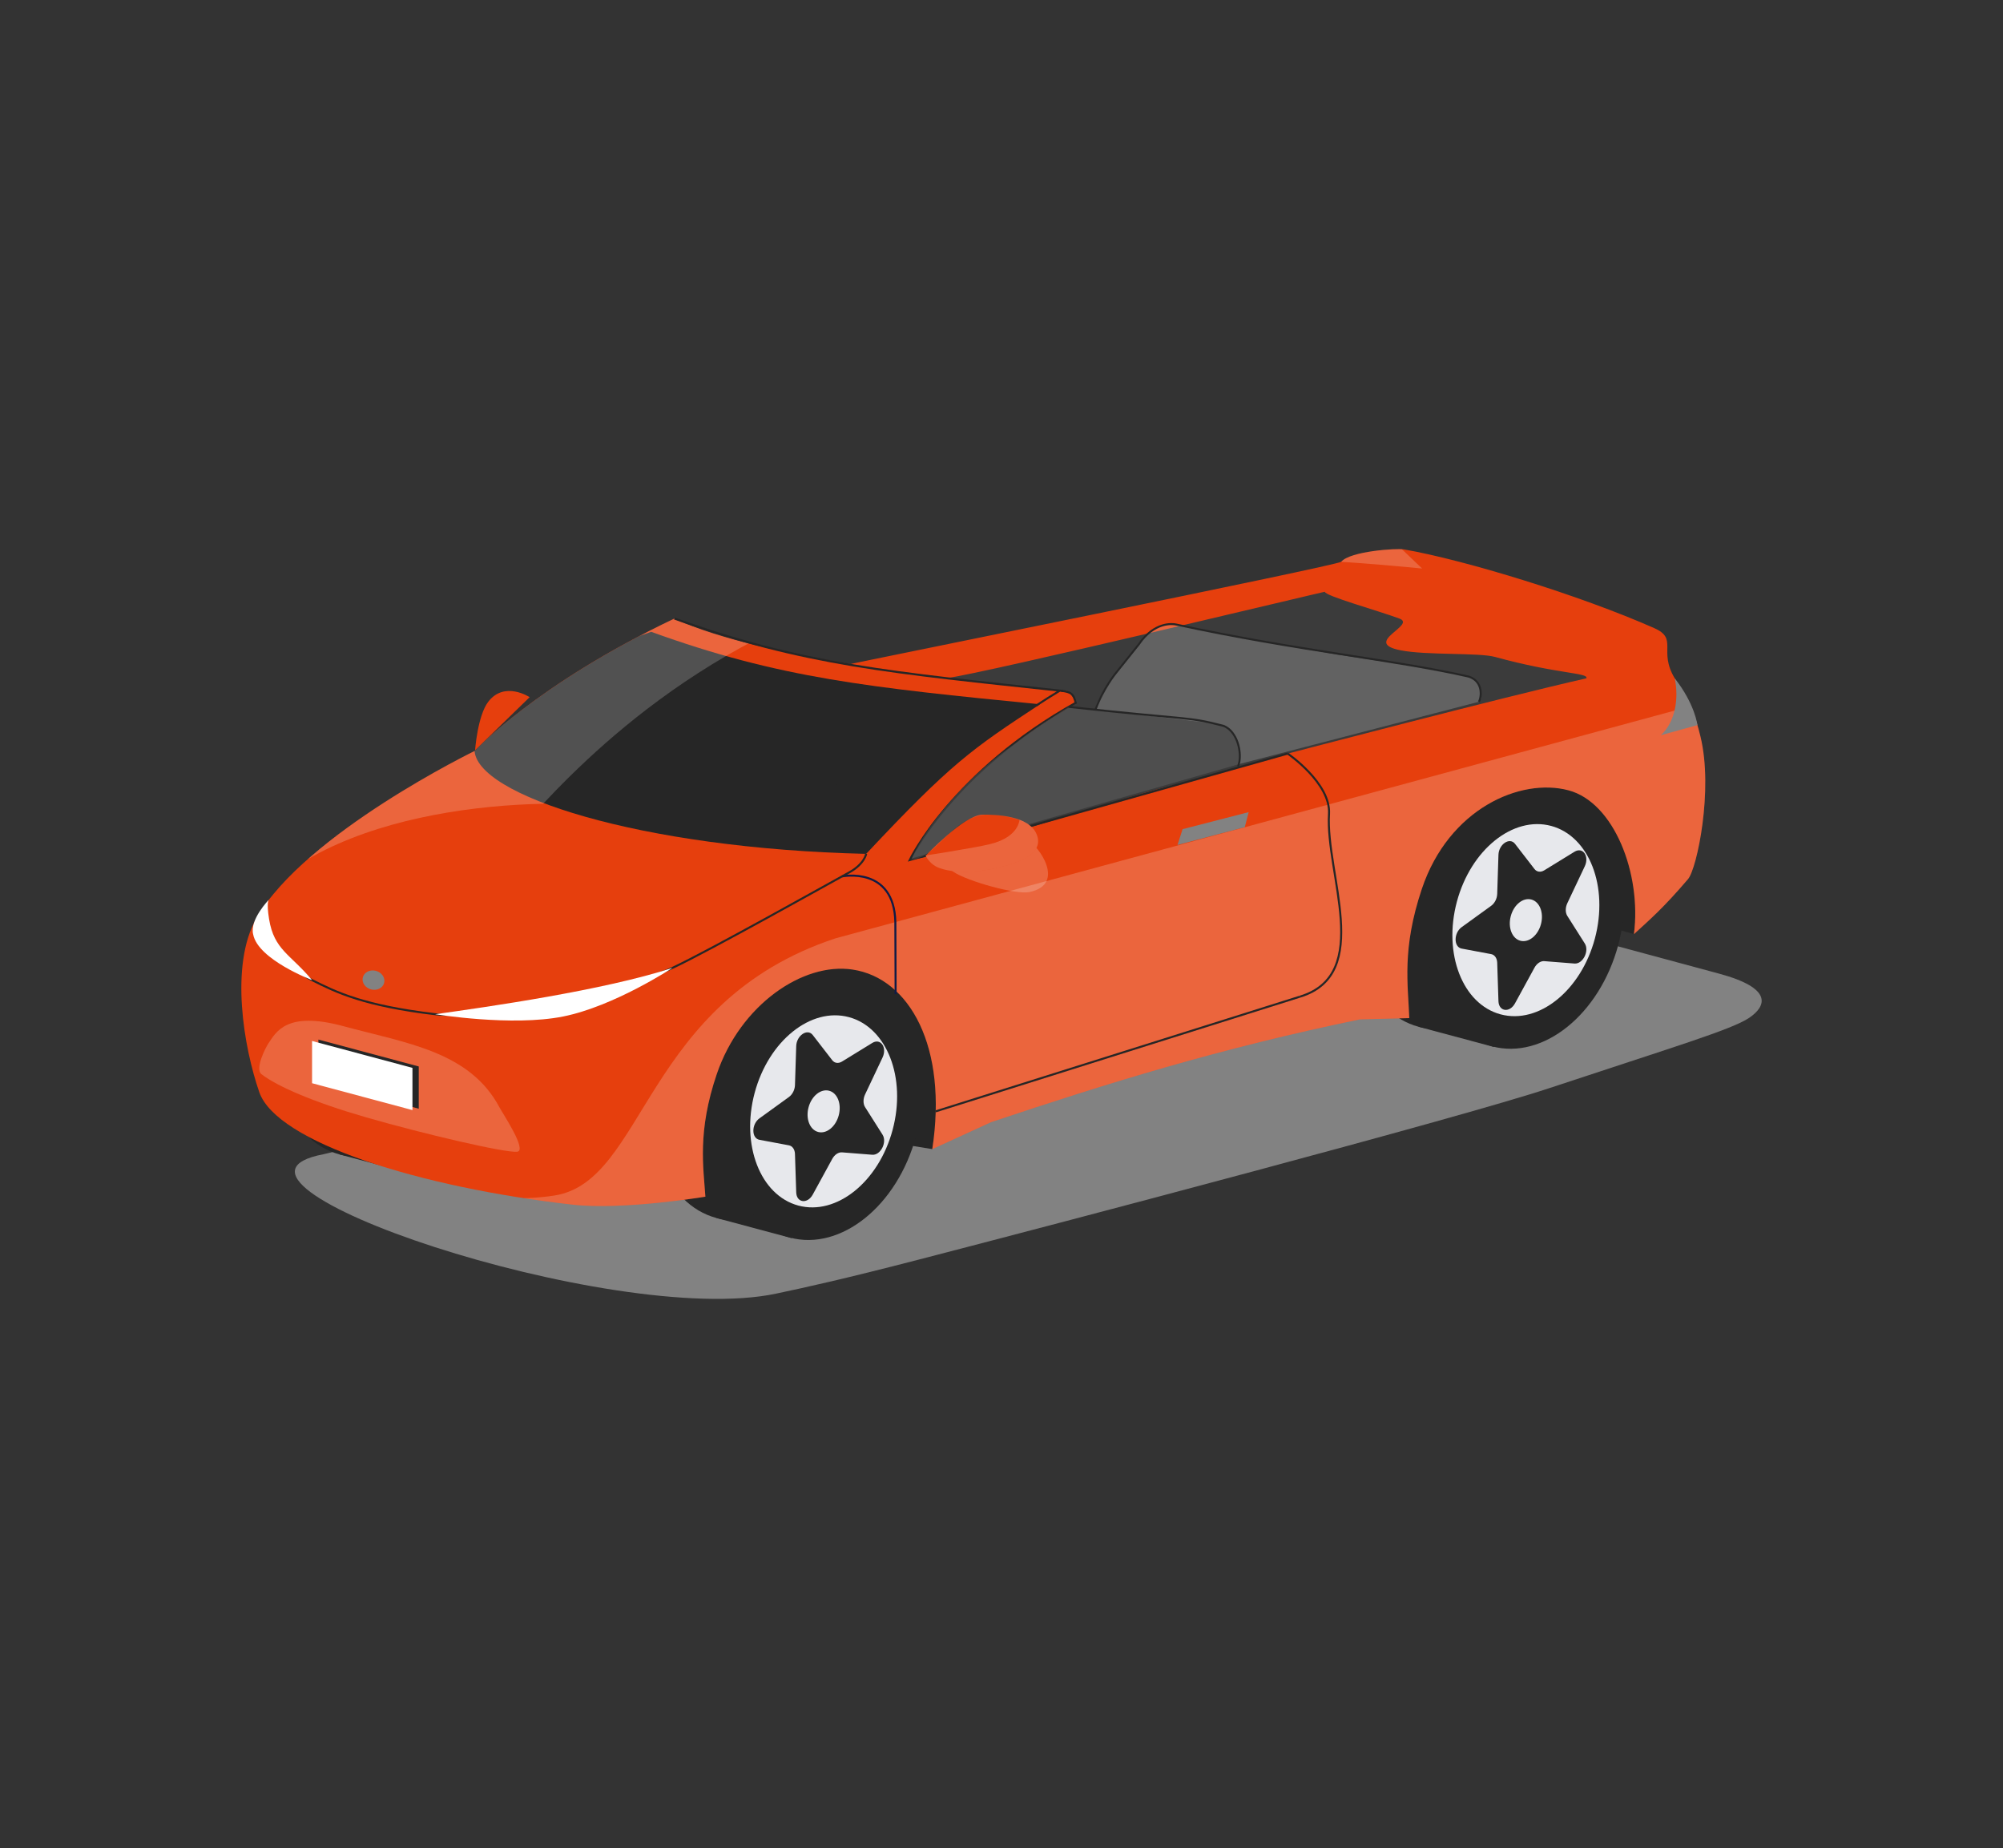 <?xml version="1.0" encoding="UTF-8"?>
<svg id="Layer_1" data-name="Layer 1" xmlns="http://www.w3.org/2000/svg" xmlns:xlink="http://www.w3.org/1999/xlink" viewBox="0 0 216.73 200">
  <rect x="0" y="0" width="216.73" height="200" fill="#333333" stroke="none"/>
  <defs>
    <style>
      .cls-1 {
        clip-path: url(#clippath);
      }

      .cls-2 {
        fill: #e7e8ec;
      }

      .cls-3 {
        fill: #e63f0d;
      }

      .cls-4, .cls-5, .cls-6 {
        fill: #fff;
      }

      .cls-7 {
        fill: #3b3b3b;
      }

      .cls-8 {
        fill: #262626;
      }

      .cls-9 {
        fill: #828282;
      }

      .cls-10, .cls-11 {
        stroke-width: .219px;
      }

      .cls-10, .cls-11, .cls-12, .cls-13 {
        fill: none;
        stroke-miterlimit: 10;
      }

      .cls-10, .cls-12, .cls-13 {
        stroke: #262626;
      }

      .cls-11 {
        stroke: #0f1b46;
      }

      .cls-12 {
        stroke-width: .213px;
      }

      .cls-14 {
        clip-path: url(#clippath-1);
      }

      .cls-5, .cls-15 {
        opacity: .2;
      }

      .cls-13 {
        stroke-width: .225px;
      }

      .cls-6 {
        opacity: .49;
      }
    </style>
    <clipPath id="clippath">
      <path class="cls-3" d="m181.21,73.411c-1.81-3.019.416-4.267-2.213-5.431-8.015-3.549-20.479-7.371-27.071-8.519-.835-.146-5.826.19-6.803,1.336-.337.395-52.575,10.919-53.339,11.117.343.052,5.988.837,10.705,1.468,4.408-.598,41.072-9.436,40.857-9.334.087.459,5.571,1.979,8.061,2.89,1.941.711-4.104,2.6.126,3.438,2.816.558,8.49.241,10.228.719,6.808,1.873,10.163,1.698,9.89,2.316-9.063,2.046-32.472,8.189-32.472,8.189,0,0-.746.307-10.82,3.048-4.594.83-25.694,7.941-29.92,8.428,5.161-10.672,19.935-17.9,17.969-16.924-.208-.695-.911-1.674-1.367-1.37-9.177-.93-32.586-3.318-42.064-7.843-15.077,7.178-21.571,14.309-21.571,14.309,0,0-18.383,8.93-23.664,18.135-2.911,5.075-1.357,14.015.314,18.819,1.885,5.418,17.329,10.31,33.928,12.173,5.456.612,14.34-.865,14.34-.865-.199-3.121-.898-7.03,1.241-13.295,2.555-7.482,9.319-12.1,14.689-11.286,6.186.937,10.313,8.397,8.621,19.434l6.346-2.912c12.728-4.264,24.753-7.992,39.916-11.129l5.349-.137c-.13-3.633-.823-7.478,1.361-13.989,2.91-8.673,10.669-12.058,15.88-10.662,4.912,1.316,7.91,8.998,7.069,15.565,1.695-1.558,3.136-2.777,5.848-5.954.981-1.149,2.751-9.66,1.354-15.415-.571-2.352-.975-3.298-2.785-6.317Z"/>
    </clipPath>
    <clipPath id="clippath-1">
      <path class="cls-3" d="m100.155,92.608s4.17-4.403,6.123-4.44c1.521-.029,5.069.113,5.891,2.126.822,2.013-1.659,3.097-4.813,3.744-3.154.647-5.309.154-6.073-.257-.765-.412-1.128-1.172-1.128-1.172Z"/>
    </clipPath>
  </defs>
  <g>
    <polygon class="cls-7" points="102.487 73.382 148.296 63.444 175.401 73.123 98.437 93.075 102.487 73.382"/>
    <polygon class="cls-7" points="148.296 63.444 148.117 72.028 160.305 76.787 175.401 73.123 148.296 63.444"/>
    <polygon class="cls-7" points="148.117 71.527 148.296 62.943 95.933 74.26 102.654 81.406 148.117 71.527"/>
  </g>
  <g>
    <path class="cls-3" d="m57.308,75.451l-5.904,5.748s.265-3.743,1.43-5.258c1.759-2.284,4.474-.49,4.474-.49Z"/>
    <path class="cls-9" d="m162.523,99.033c-5.831-1.574-15.372-1.574-21.203,0l-106.284,25.877c-15.591,2.922,31.204,18.834,48.923,15.096,3.323-.701,7.395-1.6,15.369-3.665,15.851-4.106,58.55-15.338,68.314-18.578,13.356-4.431,19.763-6.34,21.633-7.614,1.87-1.274,2.577-3.199-3.254-4.773l-23.499-6.343Z"/>
    <g>
      <ellipse class="cls-8" cx="157.162" cy="97.46" rx="14.146" ry="10.355" transform="translate(22.346 224.042) rotate(-75)"/>
      <rect class="cls-8" x="147.092" y="94.332" width="28.293" height="8.441" transform="translate(24.313 228.789) rotate(-75)"/>
    </g>
    <g>
      <ellipse class="cls-8" cx="81.186" cy="118.155" rx="14.146" ry="10.355" transform="translate(-53.955 165.994) rotate(-75)"/>
      <rect class="cls-8" x="81.043" y="105.1" width="8.441" height="28.293" transform="translate(136.757 256.498) rotate(-165)"/>
    </g>
    <polygon class="cls-8" points="176.793 101.097 160.909 96.473 105.728 113.289 100.872 124.362 79.326 120.871 81.107 105.529 173.736 79.728 177.942 90.785 176.793 101.097"/>
    <g>
      <ellipse class="cls-8" cx="40.411" cy="111.274" rx="14.146" ry="10.355" transform="translate(-77.531 121.509) rotate(-75)"/>
      <rect class="cls-8" x="40.267" y="98.22" width="8.441" height="28.293" transform="translate(58.377 232.419) rotate(-165)"/>
    </g>
    <g>
      <path class="cls-3" d="m181.21,73.411c-1.81-3.019.416-4.267-2.213-5.431-8.015-3.549-20.479-7.371-27.071-8.519-.835-.146-5.826.19-6.803,1.336-.337.395-52.575,10.919-53.339,11.117.343.052,5.988.837,10.705,1.468,4.408-.598,41.072-9.436,40.857-9.334.087.459,5.571,1.979,8.061,2.89,1.941.711-4.104,2.6.126,3.438,2.816.558,8.49.241,10.228.719,6.808,1.873,10.163,1.698,9.89,2.316-9.063,2.046-32.472,8.189-32.472,8.189,0,0-.746.307-10.82,3.048-4.594.83-25.694,7.941-29.92,8.428,5.161-10.672,19.935-17.9,17.969-16.924-.208-.695-.911-1.674-1.367-1.37-9.177-.93-32.586-3.318-42.064-7.843-15.077,7.178-21.571,14.309-21.571,14.309,0,0-18.383,8.93-23.664,18.135-2.911,5.075-1.357,14.015.314,18.819,1.885,5.418,17.329,10.31,33.928,12.173,5.456.612,14.34-.865,14.34-.865-.199-3.121-.898-7.03,1.241-13.295,2.555-7.482,9.319-12.1,14.689-11.286,6.186.937,10.313,8.397,8.621,19.434l6.346-2.912c12.728-4.264,24.753-7.992,39.916-11.129l5.349-.137c-.13-3.633-.823-7.478,1.361-13.989,2.91-8.673,10.669-12.058,15.88-10.662,4.912,1.316,7.91,8.998,7.069,15.565,1.695-1.558,3.136-2.777,5.848-5.954.981-1.149,2.751-9.66,1.354-15.415-.571-2.352-.975-3.298-2.785-6.317Z"/>
      <g class="cls-1">
        <path class="cls-8" d="m112.527,76.221c-18.475-1.824-28.182-2.81-42.064-7.843-1.858.717-10.379,2.961-19.118,12.748,0,4.909,17.87,10.716,42.378,11.282,9.213-9.826,11.421-11.335,18.804-16.187Z"/>
        <path class="cls-8" d="m53.867,81.066c4.859,5.685,18.701,8.22,39.696,9.607,0,0,3.91-5.371-12.54-9.131-17.539-4.009-27.157-.476-27.157-.476Z"/>
        <path class="cls-5" d="m90.387,101.556c-20.782,6.893-20.525,26.242-30.355,27.821-14.512,2.332-36.822-9.683-36.822-9.683l-2.304,8.35,46.538,17.655,136.308-30.6-7.931-42.165-105.433,28.622Z"/>
        <path class="cls-5" d="m22.956,110.701c-.616-18.612,21.3-23.423,35.811-23.713,6.748-7.202,22.307-22.029,47.15-25.541,16.676-2.358,37.065-.992,47.959.081l-7.782-7.429-19.944-2.235-41.116,5.801L16.054,99.484l6.903,11.217Z"/>
      </g>
    </g>
    <g>
      <ellipse class="cls-8" cx="89.12" cy="120.276" rx="14.141" ry="10.351" transform="translate(-50.124 175.229) rotate(-75)"/>
      <ellipse class="cls-2" cx="89.12" cy="120.276" rx="10.557" ry="7.728" transform="translate(-50.124 175.229) rotate(-75)"/>
      <path class="cls-8" d="m93.604,119.816l1.888,2.981c.518.817-.209,2.246-1.107,2.175l-3.274-.259c-.391-.031-.809.249-1.06.709l-2.107,3.856c-.578,1.057-1.754.901-1.791-.237l-.135-4.153c-.016-.495-.275-.865-.655-.936l-3.19-.598c-.875-.164-.875-1.689,0-2.321l3.19-2.308c.381-.275.639-.783.655-1.287l.135-4.225c.037-1.158,1.214-1.945,1.791-1.197l2.107,2.726c.251.325.67.381,1.06.141l3.274-2.013c.898-.552,1.625.487,1.107,1.581l-1.888,3.993c-.225.476-.225,1.018-0,1.374Z"/>
      <ellipse class="cls-2" cx="89.12" cy="120.276" rx="2.309" ry="1.69" transform="translate(-50.124 175.229) rotate(-75)"/>
    </g>
    <g>
      <ellipse class="cls-8" cx="165.104" cy="99.581" rx="14.141" ry="10.351" transform="translate(26.184 233.285) rotate(-75)"/>
      <ellipse class="cls-2" cx="165.104" cy="99.581" rx="10.557" ry="7.728" transform="translate(26.184 233.286) rotate(-75)"/>
      <path class="cls-8" d="m169.588,99.122l1.888,2.981c.518.817-.209,2.246-1.107,2.175l-3.274-.259c-.391-.031-.809.249-1.06.709l-2.107,3.856c-.578,1.057-1.754.901-1.791-.237l-.135-4.153c-.016-.495-.275-.865-.655-.936l-3.19-.598c-.875-.164-.875-1.689,0-2.321l3.19-2.308c.381-.275.639-.783.655-1.287l.135-4.225c.037-1.158,1.214-1.945,1.791-1.197l2.107,2.727c.251.325.67.381,1.06.14l3.274-2.013c.898-.552,1.625.487,1.107,1.581l-1.888,3.993c-.225.476-.225,1.018,0,1.374Z"/>
      <path class="cls-2" d="m163.471,99.143c-.33,1.232.133,2.426,1.035,2.668.902.242,1.9-.561,2.23-1.793.33-1.232-.133-2.426-1.035-2.668-.902-.242-1.9.561-2.23,1.793Z"/>
    </g>
    <path class="cls-13" d="m139.329,81.557l-40.892,11.518s4.571-9.555,18.046-17.061"/>
    <path class="cls-5" d="m55.957,124.645c1.121-.121-1.536-4.094-1.915-4.806-3.225-6.055-10.06-6.936-16.927-8.792-6.157-1.664-7.256.682-8.065,1.863-.312.455-1.494,2.774-.76,3.342,1.707,1.321,5.64,3.031,11.331,4.673,6.159,1.776,15.035,3.86,16.335,3.72Z"/>
    <g>
      <polygon class="cls-8" points="34.451 117.078 45.31 119.988 45.31 115.417 34.451 112.507 34.451 117.078"/>
      <polygon class="cls-4" points="33.767 117.23 44.628 120.14 44.628 115.569 33.767 112.659 33.767 117.23"/>
    </g>
    <path class="cls-9" d="m41.562,106.382c-.148.554-.784.865-1.419.694-.636-.17-1.031-.757-.882-1.311.148-.554.784-.865,1.419-.694.636.17,1.031.757.882,1.311Z"/>
    <g>
      <g>
        <path class="cls-10" d="m139.329,81.557s4.676,3.204,4.473,6.527c-.397,6.486,4.826,17.344-3.125,19.773"/>
        <line class="cls-10" x1="101.244" y1="120.276" x2="140.677" y2="107.856"/>
        <path class="cls-11" d="m91.104,94.847s5.645-1.146,5.775,4.946l.03,7.806"/>
      </g>
      <path class="cls-10" d="m112.113,76.361c.822-.536,1.68-1.086,2.534-1.6"/>
      <path class="cls-10" d="m93.723,92.408s-.19,1.109-1.865,2.023c-1.86,1.015-15.043,8.423-19.101,10.321-5.095,2.383-21.165,5.543-25.666,5.011-3.821-.451-6.487-1.042-8.501-1.67-2.146-.67-3.551-1.384-4.823-2.02-2.692-1.346-6.363-5.985-5.051-7.369"/>
      <path class="cls-10" d="m114.847,74.761c1.022.143,1.342.29,1.559,1.39"/>
    </g>
    <polygon class="cls-9" points="127.959 89.735 135.111 87.892 134.688 89.52 127.409 91.445 127.959 89.735"/>
    <path class="cls-4" d="m33.767,106.074c-2.353-2.825-4.104-3.255-4.652-6.603-.298-1.821-.036-2.085-.036-2.085,0,0-2.103,2.156-1.683,3.751.535,2.723,6.371,4.937,6.371,4.937Z"/>
    <path class="cls-4" d="m72.757,104.752c-7.445,2.431-20.01,4.217-25.666,5.011,0,0,8.287,1.357,13.833.248,5.547-1.109,11.833-5.259,11.833-5.259Z"/>
    <path class="cls-9" d="m181.21,73.411c.449,2.098.103,4.674-1.5,6.156l3.957-1.092s-.263-2.282-2.457-5.064Z"/>
    <g>
      <path class="cls-5" d="m102.331,93.279s-.545.142.827,1.072c1.495,1.014,6.757,2.489,8.206,2.195,4.11-.834.885-5.182-.101-5.512-2.471-.827-1.681-1.411-2.509-1.363-.828.048-6.423,3.607-6.423,3.607Z"/>
      <g>
        <path class="cls-3" d="m100.155,92.608s4.17-4.403,6.123-4.44c1.521-.029,5.069.113,5.891,2.126.822,2.013-1.659,3.097-4.813,3.744-3.154.647-5.309.154-6.073-.257-.765-.412-1.128-1.172-1.128-1.172Z"/>
        <g class="cls-14">
          <path class="cls-5" d="m110.339,88.336s.272,2.184-3.258,3.03c-1.835.44-7.646,1.332-7.646,1.332l1.414,2.566,11.682.222,1.514-5.028-2.136-2.886-1.569.764Z"/>
        </g>
      </g>
    </g>
  </g>
  <path class="cls-13" d="m115.039,74.782c-18.445-1.989-28.182-2.81-42.064-7.843"/>
  <g class="cls-15">
    <path class="cls-4" d="m133.947,82.73c.143-.262.417-.74.143-2.047-.01-.047-.021-.094-.032-.14-.302-1.213-1.352-2.094-2.594-2.241-4.309-.507-8.62-1.004-12.932-1.492.121-1.688,3.904-6.178,5.525-8.055.067-.078.136-.155.206-.231,1.744-2.102,5.432-.05,16.252,1.59.001-0,4.311.745,4.312.745,11.573,1.795,15.021,1.912,15.327,3.654.104.592.314.965-.134,1.436l-26.074,6.779"/>
  </g>
  <g class="cls-15">
    <path class="cls-6" d="m111.262,89.206s-1.578-1.041-4.607-1.038c-3.939.41-5.15,4.616-8.052,4.86,1.066-2.614,4.987-8.264,11.331-12.63,1.297-1.137,5.692-3.897,5.692-3.897,4.312.488,12.146,1.061,15.838,1.801,1.242.147,2.292,1.028,2.594,2.241.011.045.023.092.032.14.273,1.307-.001,1.785-.143,2.047l-22.685,6.477Z"/>
  </g>
  <path class="cls-12" d="m160.021,75.95c.274-.484.501-2.173-1.069-2.719-8.211-1.863-18.436-2.78-31.745-5.654-.303-.065-2.312-.317-3.983,2.156l-2.443,3.057s-1.42,1.707-2.248,4.021"/>
  <path class="cls-12" d="m133.957,82.944c.535-1.263-.035-3.854-1.606-4.4-4.026-1.035-3.313-.574-16.725-2.043"/>
</svg>